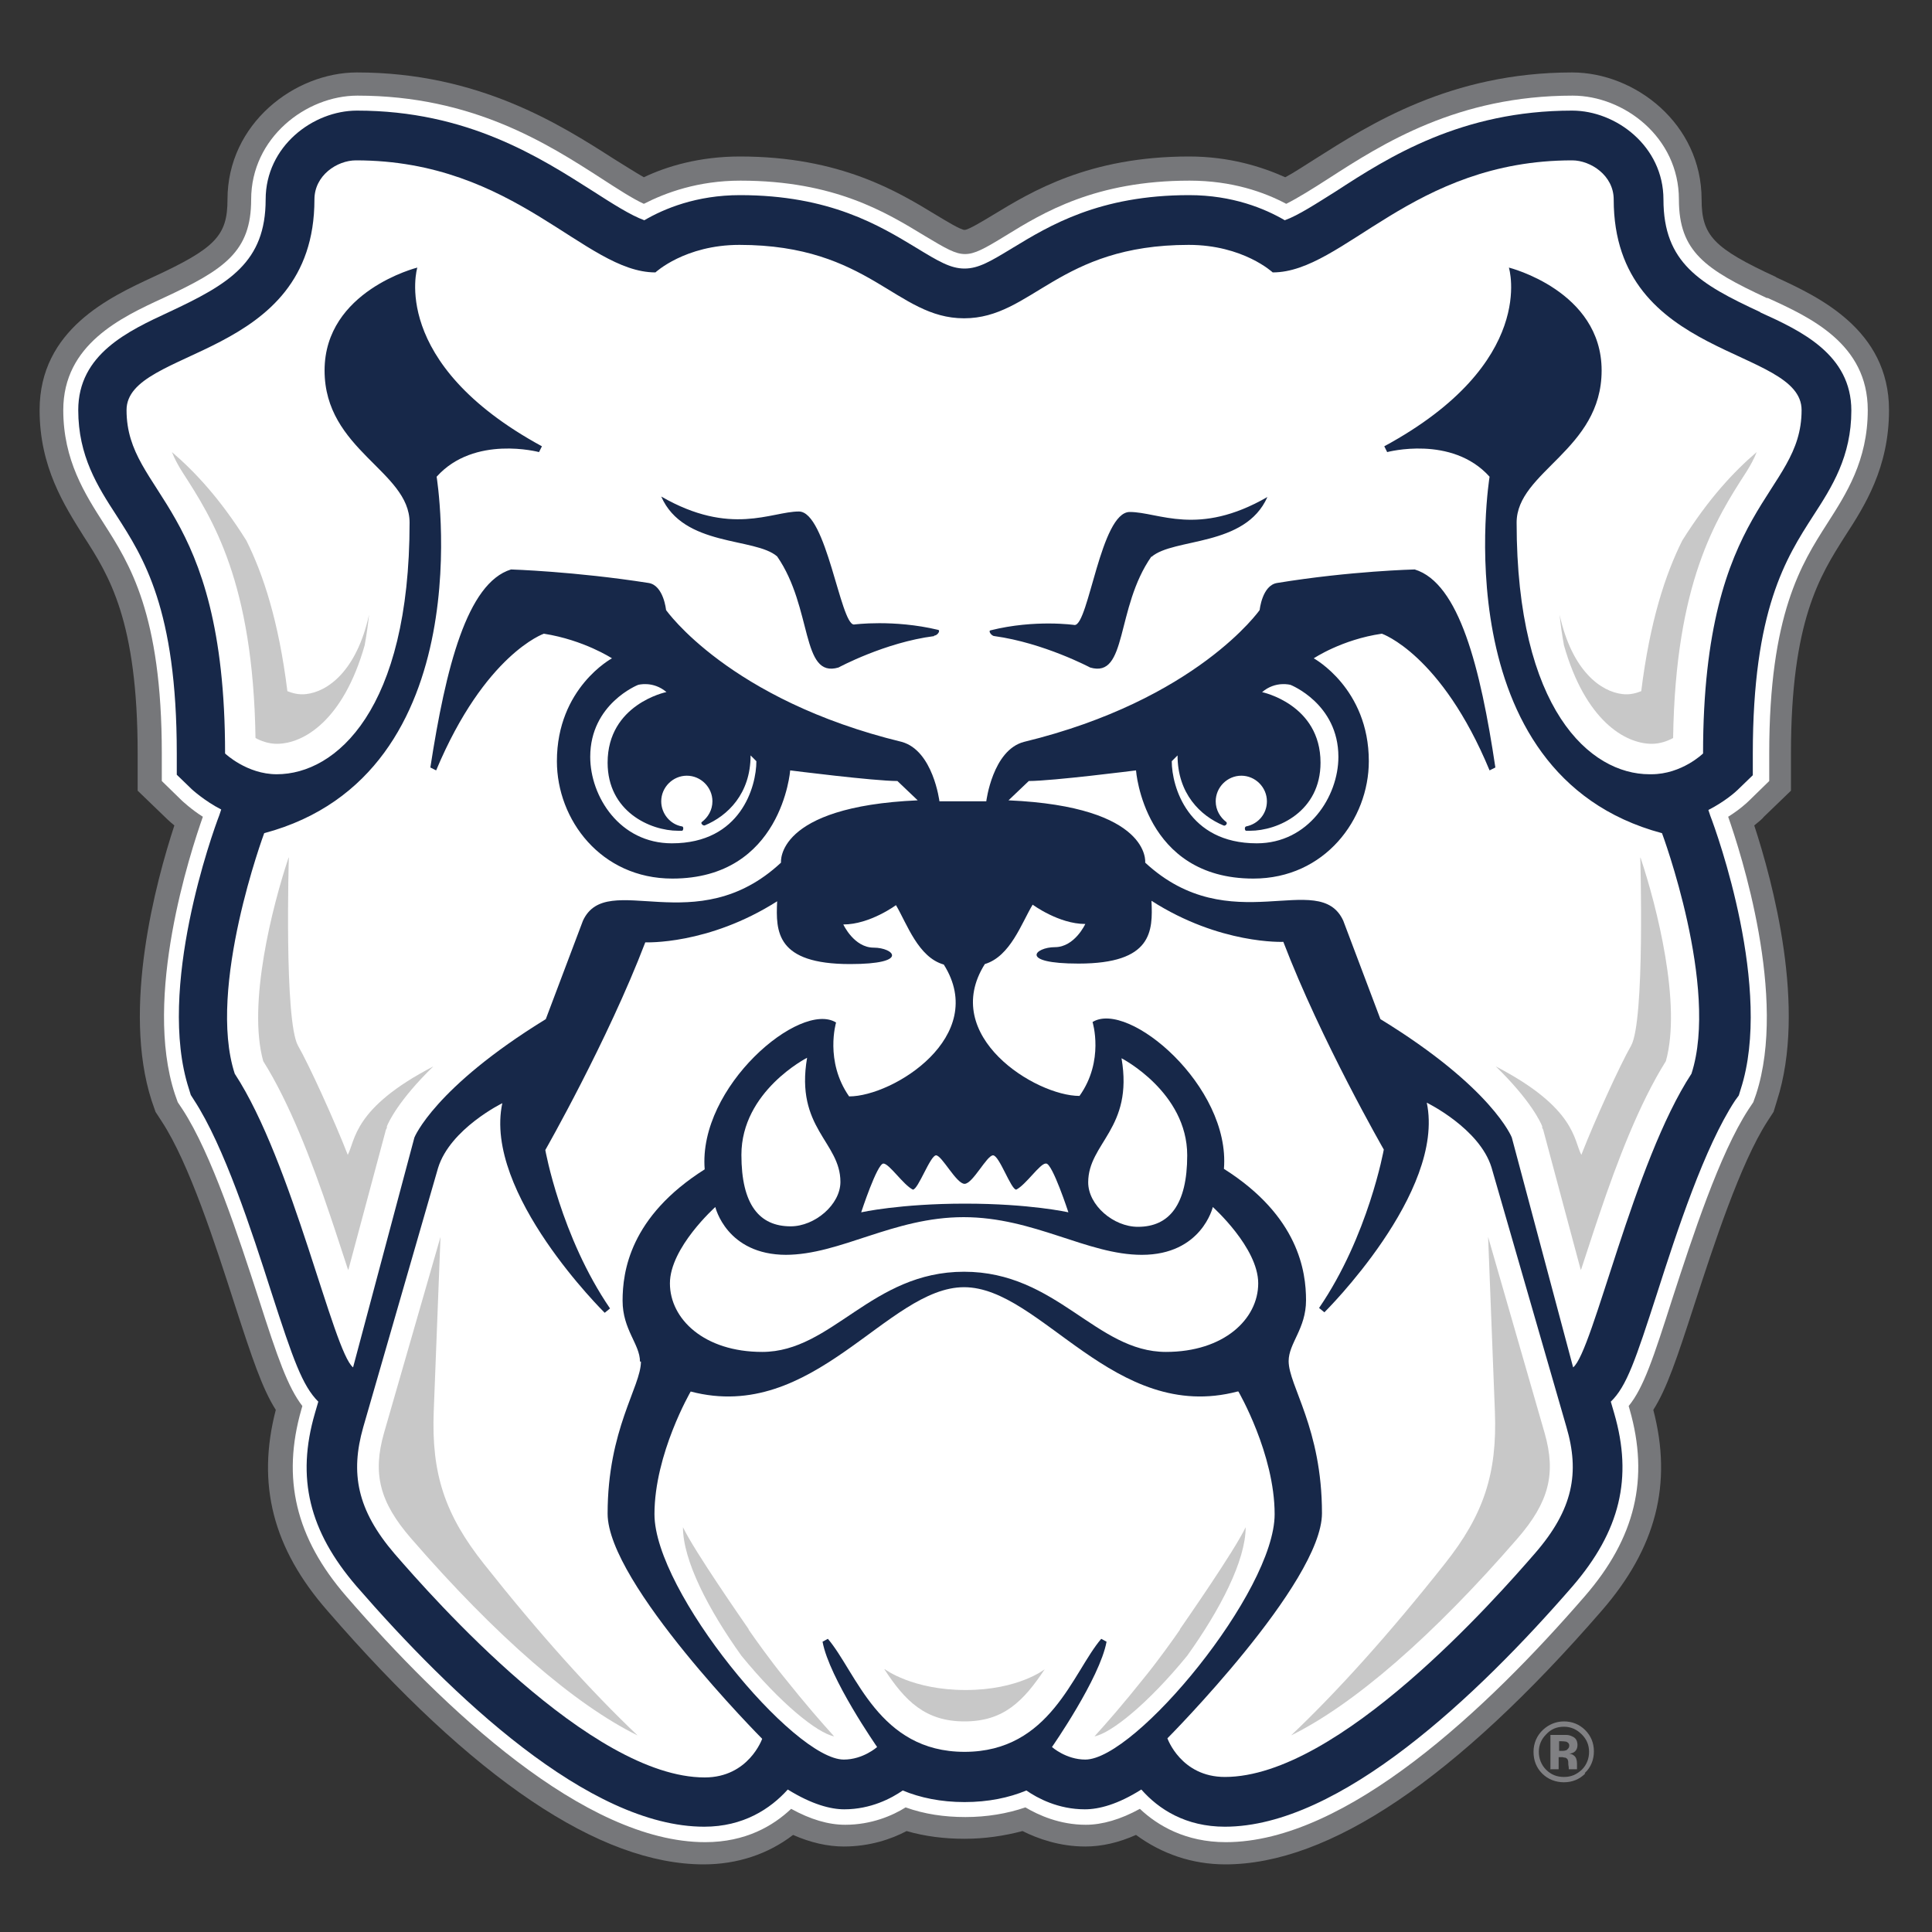 <svg viewBox="0 0 40 40" height="40" width="40" xmlns="http://www.w3.org/2000/svg" id="Layer_1"><rect x="0" y="0" width="40" height="40" fill="#333333" stroke="none"/><path fill="#76777a" d="M36.78,5.74c-1.3-.6-1.55-.86-1.55-1.61,0-1.57-1.38-2.63-2.68-2.63-2.52,0-4.2,1.08-5.32,1.79-.21.13-.43.28-.62.38-.49-.22-1.16-.43-1.99-.43-2.08,0-3.27.73-4.06,1.21-.2.12-.51.31-.59.31s-.39-.19-.59-.31c-.79-.48-1.98-1.21-4.06-1.21-.83,0-1.51.2-1.99.43-.19-.11-.41-.25-.62-.38-1.11-.71-2.8-1.79-5.32-1.79-1.29,0-2.68,1.06-2.68,2.63,0,.75-.25,1.01-1.55,1.61-.88.41-2.34,1.08-2.34,2.75,0,1.18.51,1.97.91,2.61.53.82,1.12,1.75,1.12,4.5v.77l.56.54s.1.1.2.18c-.38,1.16-1.09,3.78-.47,5.7l.08.23.13.2c.57.87,1.11,2.55,1.51,3.79.36,1.11.57,1.74.85,2.18-.4,1.54-.06,2.87,1.07,4.16,3.02,3.49,5.64,5.25,7.79,5.25.69,0,1.33-.21,1.85-.61.36.16.72.24,1.05.24.53,0,.98-.15,1.3-.32.38.11.78.16,1.2.16s.82-.06,1.2-.16c.32.16.77.32,1.3.32.34,0,.69-.08,1.05-.24.53.39,1.16.61,1.85.61,2.15,0,4.77-1.77,7.79-5.25,1.13-1.3,1.47-2.63,1.07-4.16.28-.44.49-1.07.85-2.18.4-1.23.95-2.92,1.51-3.79l.13-.2.07-.23c.62-1.92-.09-4.54-.47-5.7.1-.08.17-.14.2-.18l.56-.54v-.77c0-2.75.6-3.68,1.12-4.5.41-.63.91-1.42.91-2.61,0-1.67-1.47-2.35-2.34-2.75"></path><path fill="#fff" d="M36.58,6.17c-1.27-.59-1.82-.96-1.82-2.04,0-1.29-1.14-2.15-2.2-2.15-2.38,0-3.93.99-5.06,1.72-.31.2-.63.4-.87.52-.45-.24-1.12-.48-2-.48-1.95,0-3.03.66-3.81,1.14-.44.27-.64.38-.84.38s-.39-.11-.84-.38c-.79-.48-1.86-1.14-3.81-1.14-.88,0-1.55.25-2,.48-.24-.11-.56-.32-.87-.52-1.13-.73-2.68-1.72-5.06-1.72-1.06,0-2.2.87-2.2,2.15,0,1.08-.55,1.45-1.82,2.04-.87.4-2.07.96-2.07,2.32,0,1.04.45,1.74.84,2.35.53.83,1.2,1.87,1.2,4.76v.57l.41.4s.2.19.44.34c-.26.74-1.24,3.73-.58,5.74l.06.17.1.15c.6.92,1.16,2.64,1.57,3.9.4,1.25.61,1.85.91,2.24l-.02.07c-.41,1.43-.12,2.66.93,3.87,2.01,2.32,4.93,5.09,7.43,5.09.84,0,1.41-.34,1.78-.69.4.22.77.33,1.12.33.54,0,.98-.19,1.25-.36.39.14.8.2,1.24.2s.86-.07,1.24-.2c.27.16.71.36,1.25.36.34,0,.72-.11,1.12-.33.37.35.95.69,1.78.69,2.5,0,5.42-2.77,7.43-5.09,1.05-1.21,1.34-2.44.93-3.87l-.02-.07c.31-.38.51-.99.91-2.24.41-1.26.97-2.98,1.57-3.9l.1-.15.06-.17c.65-2-.32-5-.58-5.74.24-.15.39-.29.44-.34l.41-.4v-.57c0-2.89.67-3.93,1.2-4.76.39-.61.84-1.3.84-2.35,0-1.37-1.19-1.92-2.07-2.32"></path><path fill="#172849" d="M36.44,6.46c-1.25-.58-2-1.02-2-2.33,0-1.1-.98-1.84-1.89-1.84-2.29,0-3.8.96-4.89,1.67-.4.25-.78.5-1.06.6-.41-.24-1.08-.52-1.98-.52-1.86,0-2.89.63-3.65,1.09-.46.28-.71.43-1,.43s-.54-.15-1-.43c-.76-.46-1.79-1.09-3.65-1.09-.9,0-1.57.28-1.98.52-.28-.1-.67-.35-1.06-.6-1.1-.7-2.6-1.67-4.89-1.67-.91,0-1.89.74-1.89,1.84,0,1.3-.76,1.75-2,2.33-.84.39-1.88.87-1.88,2.03,0,.95.4,1.58.79,2.18.56.87,1.25,1.94,1.25,4.93v.44l.31.3s.26.24.61.42l-.04.12c-.14.36-1.3,3.59-.63,5.66l.04.13.07.11c.62.95,1.19,2.7,1.6,3.98.45,1.39.64,1.93.97,2.26l-.07.24c-.39,1.34-.12,2.44.86,3.58,1.97,2.27,4.81,4.98,7.2,4.98.81,0,1.37-.37,1.73-.77.5.31.89.41,1.17.41.55,0,.98-.23,1.21-.39.36.15.79.24,1.28.24s.92-.09,1.28-.24c.23.16.66.39,1.21.39.29,0,.68-.1,1.17-.41.36.41.92.77,1.73.77,2.38,0,5.23-2.71,7.2-4.98.98-1.14,1.25-2.24.86-3.58l-.07-.24c.33-.32.51-.86.96-2.25.41-1.28.98-3.02,1.61-3.98l.08-.11.04-.13c.67-2.07-.49-5.3-.63-5.66l-.04-.12c.35-.18.57-.38.61-.42l.31-.3v-.44c0-2.99.69-4.06,1.25-4.93.39-.6.79-1.23.79-2.18,0-1.16-1.04-1.65-1.88-2.03"></path><path fill="#fff" d="M13.8,14.33c-.28-.24-.59-.15-.59-.15,0,0-.99.39-.99,1.49,0,.82.61,1.79,1.69,1.79,1.43,0,1.75-1.18,1.75-1.7l-.12-.12c0,.79-.47,1.25-.95,1.45-.04.01-.09-.05-.06-.07.13-.1.22-.25.22-.43,0-.29-.24-.53-.53-.53s-.53.24-.53.53c0,.26.19.48.43.52.04,0,.03.09,0,.09-.03,0-.05,0-.08,0-.58,0-1.46-.4-1.46-1.41,0-1.21,1.21-1.46,1.21-1.46"></path><path fill="#fff" d="M13.25,28.19c0-.36-.36-.66-.36-1.26s.15-1.74,1.7-2.72c-.14-1.71,1.98-3.5,2.72-3.04,0,0-.24.8.27,1.53.91,0,2.9-1.24,1.96-2.73-.53-.15-.76-.84-.99-1.23,0,0-.54.4-1.09.4,0,0,.22.48.63.48s.76.34-.49.34c-1.53,0-1.54-.67-1.51-1.3-1.43.91-2.73.85-2.73.85-.78,2.04-2.07,4.3-2.07,4.3,0,0,.32,1.79,1.34,3.28l-.11.09s-2.52-2.48-2.12-4.34c0,0-1.08.53-1.33,1.34l-1.55,5.37c-.27.95-.13,1.71.65,2.62.79.91,4.06,4.63,6.42,4.63.91,0,1.19-.8,1.19-.8,0,0-3.2-3.22-3.2-4.66,0-1.75.69-2.63.69-3.15"></path><path fill="#fff" d="M16.28,25.98c-1.24,0-1.47-.99-1.47-.99,0,0-.94.84-.94,1.58s.71,1.42,1.91,1.42c1.45,0,2.26-1.66,4.18-1.66s2.73,1.66,4.18,1.66c1.2,0,1.91-.68,1.91-1.42s-.94-1.58-.94-1.58c0,0-.23.99-1.47.99-1.13,0-2.23-.78-3.69-.78s-2.55.78-3.69.78"></path><path fill="#fff" d="M15.35,23.91c0,1.03.37,1.48,1.02,1.48.5,0,1.03-.45,1.03-.92,0-.83-.94-1.11-.69-2.57,0,0-1.36.69-1.36,2.01"></path><path fill="#fff" d="M25.33,17.09c-.48-.2-.95-.66-.95-1.45l-.12.12c0,.52.33,1.7,1.76,1.7,1.07,0,1.69-.97,1.69-1.79,0-1.1-.99-1.49-.99-1.49,0,0-.31-.09-.59.15,0,0,1.21.25,1.21,1.46,0,1.01-.88,1.41-1.46,1.41-.02,0-.05,0-.08,0-.03,0-.04-.08,0-.09.25-.05.43-.26.43-.52,0-.29-.24-.53-.53-.53s-.53.24-.53.53c0,.18.09.33.22.43.03.03-.02.09-.06.07"></path><path fill="#fff" d="M30.88,24.17c-.25-.81-1.34-1.34-1.34-1.34.39,1.86-2.12,4.34-2.12,4.34l-.11-.09c1.02-1.49,1.34-3.28,1.34-3.28,0,0-1.3-2.26-2.08-4.3,0,0-1.31.06-2.73-.85.03.63.02,1.3-1.51,1.3-1.25,0-.9-.34-.49-.34s.63-.48.63-.48c-.55,0-1.09-.4-1.09-.4-.23.38-.46,1.07-.99,1.23-.94,1.49,1.05,2.73,1.96,2.73.52-.73.27-1.53.27-1.53.74-.46,2.86,1.33,2.72,3.04,1.55.98,1.7,2.13,1.7,2.72s-.36.89-.36,1.26c0,.51.69,1.39.69,3.15,0,1.44-3.2,4.66-3.2,4.66,0,0,.28.8,1.19.8,2.36,0,5.63-3.72,6.42-4.63.79-.91.93-1.67.65-2.62l-1.55-5.37Z"></path><path fill="#fff" d="M23.56,25.4c.65,0,1.02-.46,1.02-1.48,0-1.31-1.36-2.01-1.36-2.01.25,1.46-.69,1.75-.69,2.57,0,.47.52.92,1.03.92"></path><path fill="#fff" d="M21.65,24.09c-.12,0-.41.44-.61.54-.11,0-.35-.71-.48-.71s-.42.59-.59.59-.47-.59-.59-.59-.37.71-.48.71c-.2-.1-.49-.54-.61-.54-.13,0-.46,1.01-.46,1.01,0,0,.8-.18,2.15-.18s2.14.18,2.14.18c0,0-.33-1.01-.46-1.01"></path><path fill="#fff" d="M25.62,28.81c-2.55.67-4.07-2.16-5.66-2.16s-3.11,2.83-5.66,2.16c0,0-.75,1.29-.75,2.54,0,1.6,2.88,5.08,3.92,5.08.4,0,.69-.26.69-.26,0,0-.99-1.42-1.13-2.18l.11-.06c.59.69,1.05,2.34,2.83,2.34s2.24-1.65,2.83-2.34l.11.06c-.14.76-1.13,2.18-1.13,2.18,0,0,.29.26.69.26,1.04,0,3.92-3.48,3.92-5.08,0-1.25-.75-2.54-.75-2.54"></path><path fill="#fff" d="M34.19,16.03c.63,0,1.07-.43,1.07-.43,0-5.2,2.04-5.34,2.04-7.11,0-1.32-3.89-1.02-3.89-4.36,0-.5-.48-.81-.86-.81-3.31,0-4.73,2.32-6.2,2.32,0,0-.61-.57-1.74-.57-2.7,0-3.24,1.52-4.65,1.52s-1.95-1.52-4.65-1.52c-1.13,0-1.74.57-1.74.57-1.47,0-2.89-2.32-6.2-2.32-.39,0-.86.31-.86.81,0,3.34-3.89,3.05-3.89,4.36,0,1.77,2.04,1.91,2.04,7.11,0,0,.45.43,1.07.43,1.23,0,2.75-1.34,2.75-5.21,0-1.07-1.76-1.5-1.76-3.15s1.92-2.13,1.92-2.13c0,0-.6,1.97,2.58,3.7l-.06.12s-1.34-.36-2.12.51c0,0,1,6.16-3.57,7.38,0,0-1.19,3.2-.61,4.98,1.2,1.83,2.04,5.76,2.45,6.08l1.27-4.76s.41-1.03,2.72-2.45l.77-2.04c.5-1.07,2.34.44,4.1-1.2,0,0-.13-1.16,2.83-1.29l-.42-.4c-.49,0-2.22-.22-2.22-.22,0,0-.17,2.24-2.44,2.24-1.48,0-2.39-1.22-2.39-2.43,0-1.52,1.14-2.13,1.14-2.13,0,0-.58-.38-1.41-.51,0,0-1.22.42-2.23,2.83l-.12-.06c.32-2.07.76-3.82,1.67-4.1,0,0,1.32.04,2.85.28.31.05.36.56.36.56,0,0,1.3,1.86,4.88,2.73.65.18.78,1.23.78,1.23h.97s.13-1.06.78-1.23c3.58-.87,4.88-2.73,4.88-2.73,0,0,.05-.51.36-.56,1.53-.25,2.85-.28,2.85-.28.92.28,1.36,2.03,1.67,4.1l-.12.06c-1-2.41-2.23-2.83-2.23-2.83-.83.12-1.41.51-1.41.51,0,0,1.14.62,1.14,2.13,0,1.2-.91,2.43-2.39,2.43-2.27,0-2.43-2.24-2.43-2.24,0,0-1.73.22-2.22.22l-.42.4c2.96.13,2.83,1.29,2.83,1.29,1.76,1.63,3.6.12,4.1,1.2l.77,2.04c2.32,1.42,2.72,2.45,2.72,2.45l1.27,4.76c.41-.32,1.25-4.25,2.45-6.08.58-1.79-.61-4.98-.61-4.98-4.57-1.22-3.57-7.38-3.57-7.38-.78-.87-2.12-.51-2.12-.51l-.06-.12c3.19-1.73,2.58-3.7,2.58-3.7,0,0,1.92.48,1.92,2.13s-1.76,2.09-1.76,3.15c0,3.87,1.52,5.21,2.75,5.21M19.34,13.17c-1.02.13-1.98.65-1.98.65-.78.23-.53-1.23-1.27-2.3-.46-.4-1.94-.19-2.4-1.24,1.44.83,2.28.31,2.85.31s.86,2.34,1.14,2.34c0,0,.82-.11,1.74.11.06.01-.01.12-.08.12M23.84,11.52c-.75,1.07-.49,2.53-1.27,2.3,0,0-.96-.51-1.98-.65-.06,0-.14-.11-.08-.12.92-.23,1.74-.11,1.74-.11.29,0,.54-2.34,1.14-2.34s1.41.52,2.85-.31c-.46,1.04-1.94.84-2.4,1.24"></path><path fill="#c8c8c8" d="M7.95,29.67l1.17-4.06-.14,3.61c-.05,1.29.23,2.14,1.04,3.16,1.14,1.44,2.21,2.63,3.18,3.55-1.3-.64-2.93-2.05-4.69-4.08-.65-.75-.8-1.34-.56-2.18"></path><path fill="#c8c8c8" d="M5.98,17.75s-.1,3.38.19,3.9c.22.38.75,1.54,1.03,2.26.16-.3.11-.97,1.77-1.83-.72.7-.93,1.16-.96,1.24v.03s-.02.04-.02.04l-.78,2.91s0-.02-.01-.03c-.12-.36-.24-.74-.37-1.12-.38-1.13-.84-2.32-1.38-3.18-.33-1.18.19-3.21.52-4.2"></path><path fill="#c8c8c8" d="M15.5,33.74c.13.19.46.65.72.97.48.6.77.93,1.05,1.24-.35-.07-1.11-.68-1.92-1.67-.68-.95-1.21-1.97-1.21-2.66.24.5,1.23,1.92,1.36,2.11"></path><path fill="#c8c8c8" d="M5.1,11.19c.35.7.67,1.67.85,3.12.1.04.24.08.39.06.44-.05,1.04-.47,1.3-1.64-.02.2-.05.41-.09.63-.44,1.55-1.26,2.04-1.82,2.04-.17,0-.33-.06-.44-.12-.05-3.23-.89-4.54-1.51-5.5-.09-.14-.17-.29-.22-.42.48.41,1,.97,1.54,1.83"></path><path fill="#c8c8c8" d="M31.98,29.67l-1.17-4.06.14,3.61c.05,1.29-.23,2.14-1.04,3.16-1.14,1.44-2.21,2.63-3.18,3.55,1.3-.64,2.93-2.05,4.69-4.08.65-.75.8-1.34.56-2.18"></path><path fill="#c8c8c8" d="M33.96,17.75s.1,3.38-.19,3.9c-.22.38-.75,1.54-1.03,2.26-.16-.3-.11-.97-1.77-1.83.72.7.93,1.16.96,1.24v.03s.02.04.02.04l.78,2.91s0-.02.01-.03c.12-.36.24-.74.37-1.12.38-1.13.84-2.32,1.38-3.18.33-1.18-.19-3.21-.52-4.2"></path><path fill="#c8c8c8" d="M24.43,33.74c-.13.19-.46.65-.72.97-.48.6-.77.93-1.05,1.24.35-.07,1.11-.68,1.92-1.67.68-.95,1.21-1.97,1.21-2.66-.24.5-1.23,1.92-1.36,2.11"></path><path fill="#c8c8c8" d="M34.83,11.19c-.35.7-.67,1.67-.85,3.12-.1.04-.24.08-.39.06-.44-.05-1.04-.47-1.3-1.64.02.2.05.41.09.63.44,1.55,1.26,2.04,1.82,2.04.17,0,.33-.06.44-.12.05-3.23.89-4.54,1.51-5.5.09-.14.17-.29.22-.42-.48.41-1,.97-1.54,1.83"></path><path fill="#c8c8c8" d="M18.31,34.56c.43.66.85,1.08,1.66,1.08s1.22-.42,1.66-1.08c0,0-.54.43-1.64.43s-1.67-.43-1.67-.43"></path><path fill="#808083" d="M32.82,36.72c-.12.12-.27.18-.44.18s-.33-.06-.45-.18c-.12-.12-.18-.27-.18-.45s.07-.34.2-.46c.12-.11.27-.17.43-.17.17,0,.32.06.44.18.12.12.18.27.18.44s-.06.33-.19.45M32.01,35.91c-.1.1-.15.22-.15.36s.05.27.15.37c.1.1.22.15.37.15s.26-.05.37-.15c.1-.1.15-.23.15-.37s-.05-.26-.15-.36c-.1-.1-.22-.16-.37-.16s-.27.05-.37.16M32.1,36.62v-.7s.11,0,.19,0c.09,0,.13,0,.14,0,.06,0,.1.02.14.04.06.03.09.09.09.17,0,.06-.02.1-.05.13-.03.03-.07.04-.12.05.04,0,.08.02.1.04.04.03.06.09.06.16v.06s0,.01,0,.02c0,0,0,.01,0,.02v.02s-.17,0-.17,0c0-.02,0-.05-.01-.1,0-.04,0-.07-.01-.09,0-.02-.03-.04-.05-.05-.01,0-.03,0-.06-.01h-.04s-.04,0-.04,0v.25h-.18ZM32.43,36.06s-.06-.01-.11-.01h-.04v.2h.07s.08,0,.1-.03c.02-.02.04-.04.04-.08s-.02-.06-.06-.08"></path></svg>